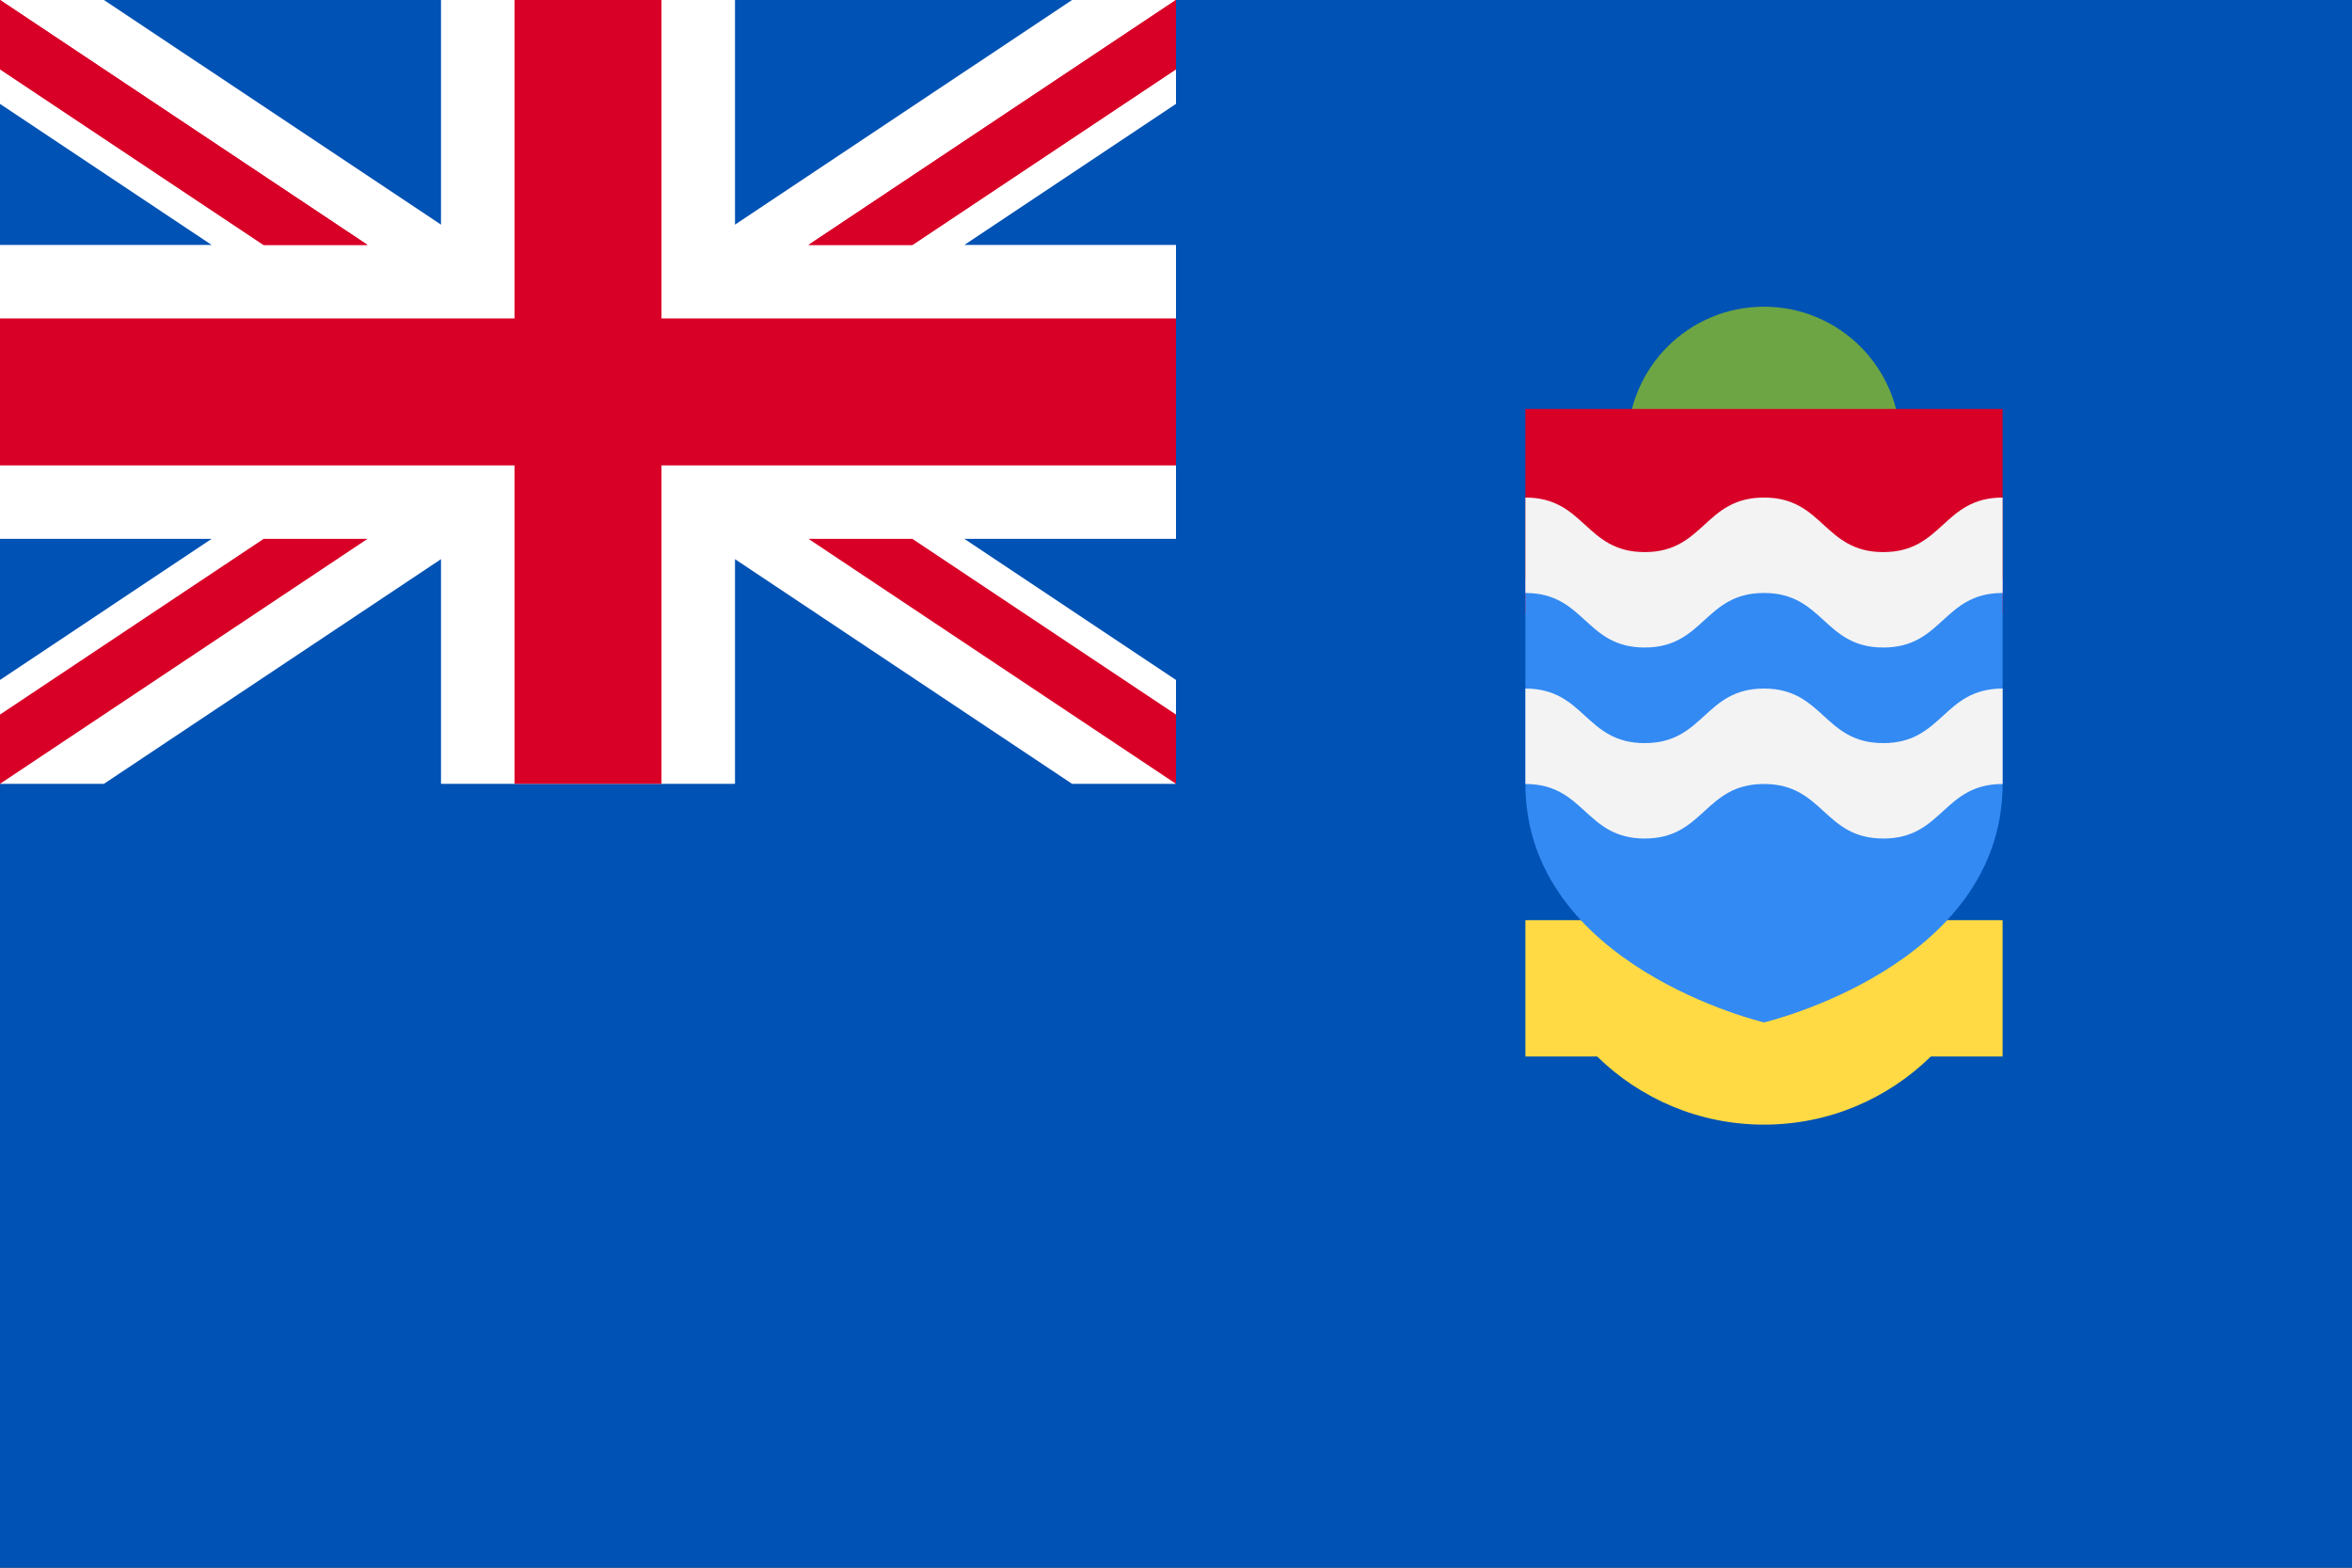 <?xml version="1.0" encoding="UTF-8"?>

<svg xmlns="http://www.w3.org/2000/svg" viewBox="0 85.333 512 341.333">
<rect x="0" y="85.333" width="512" height="341.333" fill="#333333" stroke="none"/>
<rect y="85.334" fill="#0052B4" width="512" height="341.337"/>
<circle fill="#6DA544" cx="384" cy="181.79" r="29.682"/>
<rect x="332.054" y="174.377" fill="#D80027" width="103.88" height="44.522"/>
<path fill="#496E2D" d="M435.942,255.997v-0.001V255.997z"/>
<path fill="#FFDA44" d="M332.058,285.678v29.682h15.616c9.364,9.176,22.18,14.84,36.326,14.84  c14.147,0,26.962-5.664,36.326-14.84h0.776h14.84v-29.682H332.058z"/>
<path fill="#338AF3" d="M332.058,211.475v44.522c0,39.759,51.942,51.942,51.942,51.942s51.942-12.182,51.942-51.942v-44.522  H332.058z"/>
<g>
	<path fill="#F3F3F3" d="M383.997,235.256c-12.985,0-12.985,11.873-25.97,11.873s-12.985-11.873-25.97-11.873v20.777   c12.985,0,12.985,11.873,25.97,11.873s12.985-11.873,25.97-11.873c12.986,0,12.986,11.873,25.973,11.873   c12.986,0,12.986-11.873,25.973-11.873v-20.777c-12.986,0-12.986,11.873-25.973,11.873   C396.984,247.128,396.984,235.256,383.997,235.256z"/>
	<path fill="#F3F3F3" d="M383.997,193.666c-12.985,0-12.985,11.873-25.97,11.873s-12.985-11.873-25.97-11.873v20.777   c12.985,0,12.985,11.873,25.97,11.873s12.985-11.873,25.97-11.873c12.986,0,12.986,11.873,25.973,11.873   c12.986,0,12.986-11.873,25.973-11.873v-20.777c-12.986,0-12.986,11.873-25.973,11.873   C396.984,205.539,396.984,193.666,383.997,193.666z"/>
</g>
<polygon fill="#FFFFFF" points="256,85.334 256,107.951 209.931,138.66 256,138.66 256,202.66 209.931,202.66 256,233.38   256,255.997 233.372,255.997 160,207.078 160,255.997 96,255.997 96,207.078 22.628,255.997 0,255.997 0,233.38 46.069,202.66   0,202.66 0,138.66 46.069,138.66 0,107.951 0,85.334 22.628,85.334 96,134.241 96,85.334 160,85.334 160,134.241 233.372,85.334 "/>
<g>
	<polygon fill="#D80027" points="144,85.329 112,85.329 112,154.663 0,154.663 0,186.663 112,186.663 112,255.997    144,255.997 144,186.663 256,186.663 256,154.663 144,154.663  "/>
	<polygon fill="#D80027" points="0,85.329 0,100.411 57.377,138.663 80,138.663  "/>
	<polygon fill="#D80027" points="256,85.329 256,100.411 198.623,138.663 176,138.663  "/>
	<polygon fill="#D80027" points="0,85.329 0,100.411 57.377,138.663 80,138.663  "/>
	<polygon fill="#D80027" points="256,85.329 256,100.411 198.623,138.663 176,138.663  "/>
	<polygon fill="#D80027" points="0,255.997 0,240.915 57.377,202.663 80,202.663  "/>
	<polygon fill="#D80027" points="256,255.997 256,240.915 198.623,202.663 176,202.663  "/>
</g>
</svg>
